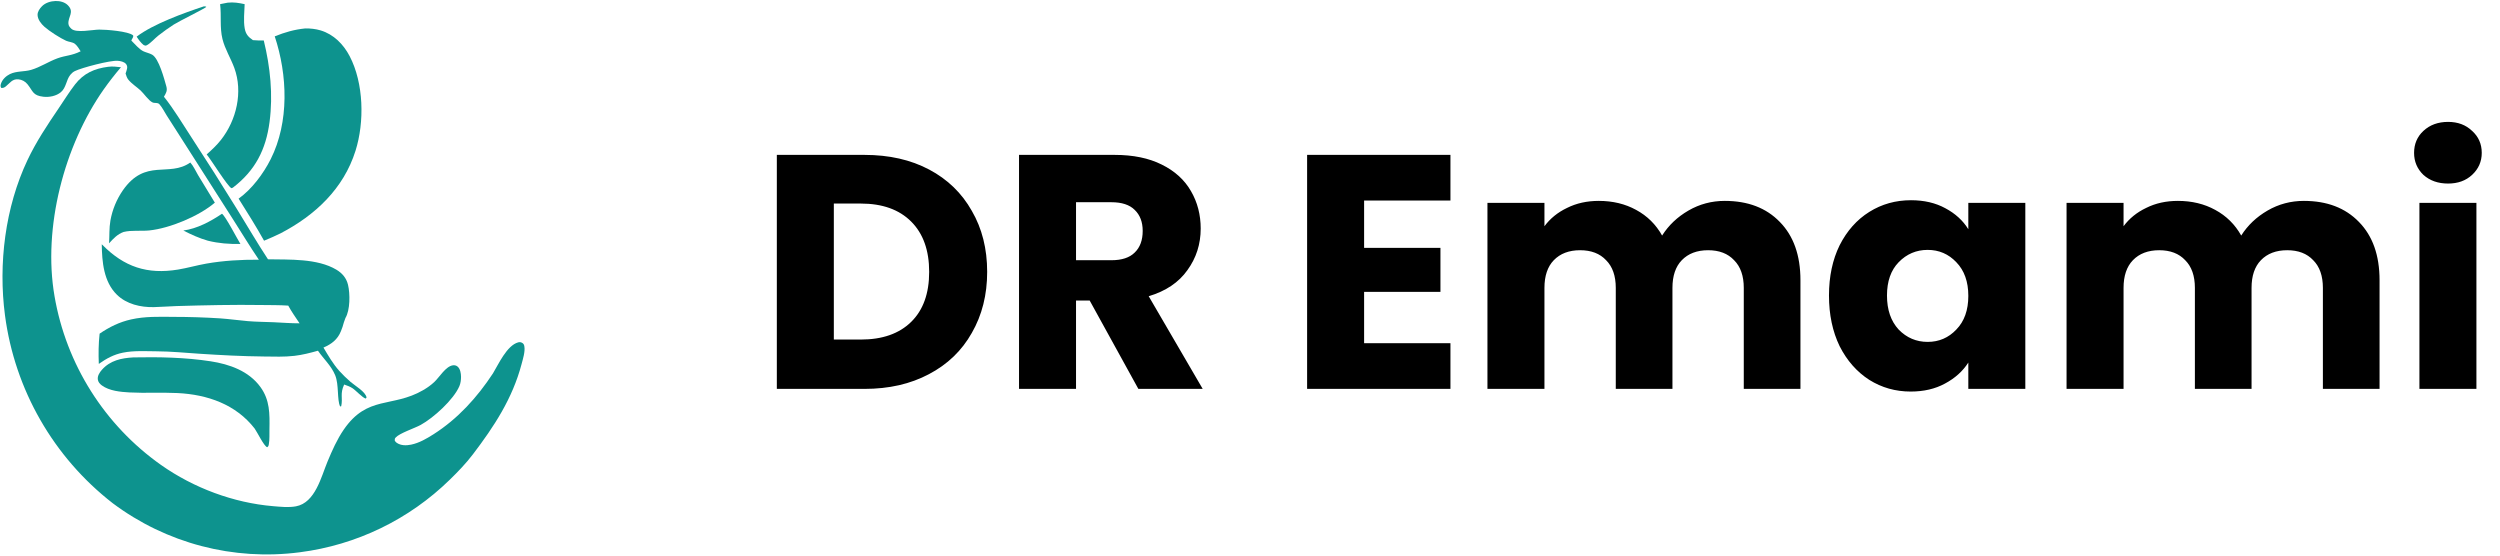 <svg xmlns="http://www.w3.org/2000/svg" width="180" height="40" viewBox="0 0 180 40" fill="none"><g clip-path="url(#clip0_519_1573)"><path d="M7.783 4.81C8.09 4.766 8.403 4.804 8.709 4.841C8.277 5.347 7.867 5.872 7.482 6.415C4.616 10.482 3.073 16.403 3.925 21.322C4.768 26.233 7.529 30.608 11.6 33.481C13.943 35.131 16.809 36.205 19.668 36.445C20.201 36.489 20.781 36.554 21.31 36.455C22.699 36.197 23.125 34.331 23.583 33.23C23.914 32.437 24.264 31.64 24.752 30.93C26.464 28.442 28.24 29.375 30.453 28.098C30.751 27.926 31.016 27.741 31.268 27.506C31.638 27.16 32.09 26.373 32.609 26.302C32.733 26.285 32.855 26.314 32.95 26.397C33.144 26.565 33.191 26.885 33.194 27.126C33.197 27.345 33.164 27.594 33.078 27.797C32.661 28.777 31.214 30.087 30.288 30.595C29.854 30.833 28.778 31.184 28.492 31.498C28.411 31.587 28.419 31.618 28.424 31.731C28.464 31.79 28.507 31.844 28.566 31.884C28.875 32.091 29.25 32.085 29.6 32.014C30.179 31.896 30.713 31.584 31.206 31.271C32.961 30.156 34.353 28.616 35.49 26.888C35.885 26.24 36.494 24.867 37.315 24.648C37.428 24.618 37.53 24.639 37.623 24.703C37.707 24.761 37.735 24.835 37.753 24.933C37.821 25.317 37.651 25.843 37.553 26.216C36.898 28.695 35.579 30.701 34.044 32.718C33.55 33.367 32.975 33.964 32.391 34.533C29.455 37.406 25.662 39.242 21.587 39.763C16.807 40.389 11.972 39.121 8.114 36.23C3.85 32.917 1.064 28.056 0.359 22.702C-0.13 18.995 0.371 14.926 1.98 11.524C2.598 10.217 3.406 9.001 4.217 7.808C4.608 7.233 4.979 6.627 5.403 6.078C6.022 5.278 6.805 4.934 7.783 4.81Z" fill="#0D938E"></path><path d="M5.807 3.693C5.69 3.512 5.563 3.292 5.393 3.157C5.226 3.024 4.952 3.022 4.758 2.934C4.332 2.743 3.547 2.238 3.197 1.925C2.963 1.716 2.717 1.409 2.705 1.08C2.697 0.843 2.857 0.621 3.015 0.457C3.263 0.198 3.65 0.082 4.001 0.073C4.311 0.066 4.655 0.147 4.881 0.373C5.376 0.867 4.895 1.197 4.925 1.703C4.935 1.864 5.028 1.965 5.138 2.07C5.479 2.396 6.668 2.136 7.14 2.131C7.62 2.125 9.278 2.251 9.589 2.554C9.616 2.708 9.498 2.775 9.458 2.923C9.716 3.17 10.018 3.556 10.343 3.701C10.54 3.789 10.762 3.83 10.952 3.935C11.436 4.202 11.825 5.679 11.975 6.214C12.065 6.534 11.958 6.698 11.804 6.965C12.523 7.864 13.142 8.912 13.775 9.877C14.898 11.595 15.998 13.329 17.074 15.077C17.811 16.275 18.521 17.495 19.295 18.669C20.846 18.7 22.845 18.599 24.216 19.415C24.643 19.668 24.942 20.021 25.058 20.509C25.211 21.152 25.215 22.325 24.872 22.894C24.835 23.002 24.799 23.11 24.757 23.215C24.706 23.43 24.629 23.64 24.547 23.845C24.308 24.446 23.867 24.777 23.29 25.025C23.636 25.608 23.978 26.2 24.431 26.708C24.684 26.986 24.954 27.249 25.239 27.495C25.55 27.768 26.32 28.2 26.392 28.62L26.335 28.697C26.107 28.648 25.632 28.116 25.377 27.949C25.193 27.829 24.986 27.758 24.779 27.686C24.463 28.373 24.699 28.636 24.567 29.251L24.488 29.263C24.257 28.777 24.414 27.705 24.134 27.02C23.855 26.338 23.305 25.847 22.893 25.252C22.332 25.409 21.775 25.554 21.195 25.621C20.472 25.706 19.732 25.676 19.005 25.668C17.456 25.653 15.889 25.57 14.343 25.468C13.318 25.4 12.302 25.3 11.274 25.294C10.48 25.289 9.629 25.233 8.85 25.392C8.181 25.528 7.669 25.812 7.114 26.201C7.085 25.464 7.091 24.759 7.172 24.024C7.878 23.541 8.607 23.184 9.446 22.997C10.449 22.772 11.461 22.807 12.481 22.815C13.614 22.815 14.747 22.851 15.877 22.924C16.537 22.972 17.192 23.066 17.85 23.122C18.458 23.174 19.069 23.174 19.677 23.2C20.308 23.227 20.937 23.282 21.569 23.279C21.29 22.861 20.992 22.446 20.754 22.004C20.123 21.961 19.485 21.971 18.852 21.961C16.809 21.929 14.746 21.977 12.703 22.037C12.159 22.053 11.615 22.103 11.071 22.113C10.124 22.132 9.114 21.901 8.418 21.221C7.461 20.284 7.343 18.848 7.327 17.586L7.369 17.628C8.94 19.219 10.602 19.773 12.817 19.409C13.501 19.296 14.171 19.1 14.855 18.98C16.1 18.761 17.376 18.691 18.638 18.699C17.998 17.756 17.405 16.777 16.793 15.816L13.251 10.266L11.999 8.307C11.84 8.058 11.676 7.724 11.479 7.507C11.345 7.359 11.146 7.45 10.984 7.375C10.693 7.24 10.371 6.744 10.122 6.514C9.839 6.254 9.477 6.029 9.235 5.729C9.135 5.606 9.089 5.442 9.042 5.293C9.079 5.181 9.123 5.063 9.147 4.948C9.174 4.823 9.156 4.707 9.072 4.606C8.937 4.444 8.671 4.392 8.472 4.377C7.936 4.337 5.898 4.868 5.388 5.119C5.26 5.182 5.152 5.279 5.062 5.389C4.761 5.762 4.773 6.31 4.382 6.638C4.051 6.915 3.548 7.013 3.128 6.966C2.351 6.878 2.387 6.572 1.981 6.068C1.818 5.862 1.577 5.733 1.316 5.71C0.881 5.674 0.716 5.982 0.415 6.223C0.303 6.313 0.222 6.342 0.081 6.328C0.028 6.214 0.03 6.152 0.068 6.03C0.164 5.726 0.434 5.47 0.714 5.334C1.191 5.103 1.74 5.177 2.242 5.03C2.901 4.837 3.486 4.438 4.127 4.203C4.733 3.981 5.155 4.019 5.807 3.693Z" fill="#0D938E"></path><path d="M21.978 2.047C22.348 2.042 22.73 2.082 23.085 2.189C24.03 2.475 24.728 3.188 25.176 4.045C26.195 5.995 26.25 8.79 25.596 10.859C24.732 13.595 22.692 15.5 20.202 16.799C19.811 16.991 19.415 17.165 19.012 17.331C18.442 16.306 17.804 15.296 17.18 14.302C18.138 13.619 18.966 12.502 19.49 11.46C20.834 8.786 20.703 5.399 19.781 2.617C20.52 2.322 21.185 2.126 21.978 2.047Z" fill="#0D938E"></path><path d="M9.602 25.733C11.443 25.696 13.34 25.732 15.165 26.013C16.525 26.222 17.915 26.712 18.753 27.868C19.435 28.807 19.419 29.793 19.4 30.903C19.394 31.253 19.417 31.645 19.356 31.988C19.337 32.093 19.326 32.137 19.237 32.201C18.995 32.109 18.527 31.125 18.338 30.86C16.982 29.111 14.935 28.407 12.784 28.3C11.632 28.243 10.473 28.316 9.318 28.255C8.676 28.22 7.864 28.143 7.332 27.749C7.186 27.641 7.059 27.497 7.041 27.309C7.015 27.05 7.177 26.806 7.34 26.622C7.937 25.947 8.75 25.781 9.602 25.733Z" fill="#0D938E"></path><path d="M16.391 0.192C16.827 0.144 17.188 0.208 17.614 0.299C17.599 0.856 17.52 1.495 17.619 2.044C17.693 2.457 17.871 2.658 18.209 2.89C18.473 2.915 18.726 2.919 18.991 2.912C19.46 4.824 19.667 6.82 19.408 8.78C19.146 10.773 18.376 12.28 16.767 13.511L16.666 13.55C16.388 13.428 15.212 11.517 14.881 11.118C15.249 10.791 15.607 10.457 15.912 10.069C17.029 8.646 17.505 6.621 16.872 4.893C16.613 4.188 16.199 3.54 16.017 2.807C15.814 1.987 15.949 1.131 15.848 0.299L16.391 0.192Z" fill="#0D938E"></path><path d="M13.702 11.701C13.924 11.942 14.093 12.329 14.264 12.614C14.662 13.275 15.063 13.935 15.469 14.591C14.34 15.557 12.232 16.439 10.746 16.592C10.136 16.654 9.504 16.558 8.903 16.7C8.458 16.859 8.162 17.178 7.853 17.517C7.888 16.968 7.854 16.431 7.949 15.885C8.088 15.103 8.393 14.361 8.843 13.707C10.478 11.366 12.157 12.788 13.702 11.701Z" fill="#0D938E"></path><path d="M15.984 15.389C16.251 15.589 17.058 17.158 17.31 17.566C16.48 17.576 15.774 17.529 14.967 17.331C14.353 17.156 13.767 16.888 13.201 16.598C14.195 16.464 15.162 15.942 15.984 15.389Z" fill="#0D938E"></path><path d="M14.669 0.461C14.757 0.458 14.78 0.447 14.855 0.497C14.736 0.622 12.895 1.522 12.507 1.771C12.127 2.016 11.759 2.279 11.403 2.559C11.159 2.749 10.806 3.154 10.544 3.269C10.456 3.307 10.413 3.269 10.331 3.234C10.128 3.065 9.98 2.859 9.839 2.638C11.021 1.733 13.243 0.933 14.669 0.461Z" fill="#0D938E"></path></g><path d="M62.244 11.152C64.02 11.152 65.572 11.504 66.9 12.208C68.228 12.912 69.252 13.904 69.972 15.184C70.708 16.448 71.076 17.912 71.076 19.576C71.076 21.224 70.708 22.688 69.972 23.968C69.252 25.248 68.22 26.24 66.876 26.944C65.548 27.648 64.004 28 62.244 28H55.932V11.152H62.244ZM61.98 24.448C63.532 24.448 64.74 24.024 65.604 23.176C66.468 22.328 66.9 21.128 66.9 19.576C66.9 18.024 66.468 16.816 65.604 15.952C64.74 15.088 63.532 14.656 61.98 14.656H60.036V24.448H61.98ZM81.962 28L78.458 21.64H77.474V28H73.37V11.152H80.258C81.586 11.152 82.714 11.384 83.642 11.848C84.586 12.312 85.29 12.952 85.754 13.768C86.218 14.568 86.45 15.464 86.45 16.456C86.45 17.576 86.13 18.576 85.49 19.456C84.866 20.336 83.938 20.96 82.706 21.328L86.594 28H81.962ZM77.474 18.736H80.018C80.77 18.736 81.33 18.552 81.698 18.184C82.082 17.816 82.274 17.296 82.274 16.624C82.274 15.984 82.082 15.48 81.698 15.112C81.33 14.744 80.77 14.56 80.018 14.56H77.474V18.736ZM98.216 14.44V17.848H103.712V21.016H98.216V24.712H104.432V28H94.112V11.152H104.432V14.44H98.216ZM124.184 14.464C125.848 14.464 127.168 14.968 128.144 15.976C129.136 16.984 129.632 18.384 129.632 20.176V28H125.552V20.728C125.552 19.864 125.32 19.2 124.856 18.736C124.408 18.256 123.784 18.016 122.984 18.016C122.184 18.016 121.552 18.256 121.088 18.736C120.64 19.2 120.416 19.864 120.416 20.728V28H116.336V20.728C116.336 19.864 116.104 19.2 115.64 18.736C115.192 18.256 114.568 18.016 113.768 18.016C112.968 18.016 112.336 18.256 111.872 18.736C111.424 19.2 111.2 19.864 111.2 20.728V28H107.096V14.608H111.2V16.288C111.616 15.728 112.16 15.288 112.832 14.968C113.504 14.632 114.264 14.464 115.112 14.464C116.12 14.464 117.016 14.68 117.8 15.112C118.6 15.544 119.224 16.16 119.672 16.96C120.136 16.224 120.768 15.624 121.568 15.16C122.368 14.696 123.24 14.464 124.184 14.464ZM131.687 21.28C131.687 19.904 131.943 18.696 132.455 17.656C132.983 16.616 133.695 15.816 134.591 15.256C135.487 14.696 136.487 14.416 137.591 14.416C138.535 14.416 139.359 14.608 140.063 14.992C140.783 15.376 141.335 15.88 141.719 16.504V14.608H145.823V28H141.719V26.104C141.319 26.728 140.759 27.232 140.039 27.616C139.335 28 138.511 28.192 137.567 28.192C136.479 28.192 135.487 27.912 134.591 27.352C133.695 26.776 132.983 25.968 132.455 24.928C131.943 23.872 131.687 22.656 131.687 21.28ZM141.719 21.304C141.719 20.28 141.431 19.472 140.855 18.88C140.295 18.288 139.607 17.992 138.791 17.992C137.975 17.992 137.279 18.288 136.703 18.88C136.143 19.456 135.863 20.256 135.863 21.28C135.863 22.304 136.143 23.12 136.703 23.728C137.279 24.32 137.975 24.616 138.791 24.616C139.607 24.616 140.295 24.32 140.855 23.728C141.431 23.136 141.719 22.328 141.719 21.304ZM165.88 14.464C167.544 14.464 168.864 14.968 169.84 15.976C170.832 16.984 171.328 18.384 171.328 20.176V28H167.248V20.728C167.248 19.864 167.016 19.2 166.552 18.736C166.104 18.256 165.48 18.016 164.68 18.016C163.88 18.016 163.248 18.256 162.784 18.736C162.336 19.2 162.112 19.864 162.112 20.728V28H158.032V20.728C158.032 19.864 157.8 19.2 157.336 18.736C156.888 18.256 156.264 18.016 155.464 18.016C154.664 18.016 154.032 18.256 153.568 18.736C153.12 19.2 152.896 19.864 152.896 20.728V28H148.792V14.608H152.896V16.288C153.312 15.728 153.856 15.288 154.528 14.968C155.2 14.632 155.96 14.464 156.808 14.464C157.816 14.464 158.712 14.68 159.496 15.112C160.296 15.544 160.92 16.16 161.368 16.96C161.832 16.224 162.464 15.624 163.264 15.16C164.064 14.696 164.936 14.464 165.88 14.464ZM176.262 13.216C175.542 13.216 174.95 13.008 174.486 12.592C174.038 12.16 173.814 11.632 173.814 11.008C173.814 10.368 174.038 9.84 174.486 9.424C174.95 8.992 175.542 8.776 176.262 8.776C176.966 8.776 177.542 8.992 177.99 9.424C178.454 9.84 178.686 10.368 178.686 11.008C178.686 11.632 178.454 12.16 177.99 12.592C177.542 13.008 176.966 13.216 176.262 13.216ZM178.302 14.608V28H174.198V14.608H178.302Z" fill="black"></path><defs><clipPath id="clip0_519_1573"><rect width="37.788" height="40" fill="white"></rect></clipPath></defs></svg>